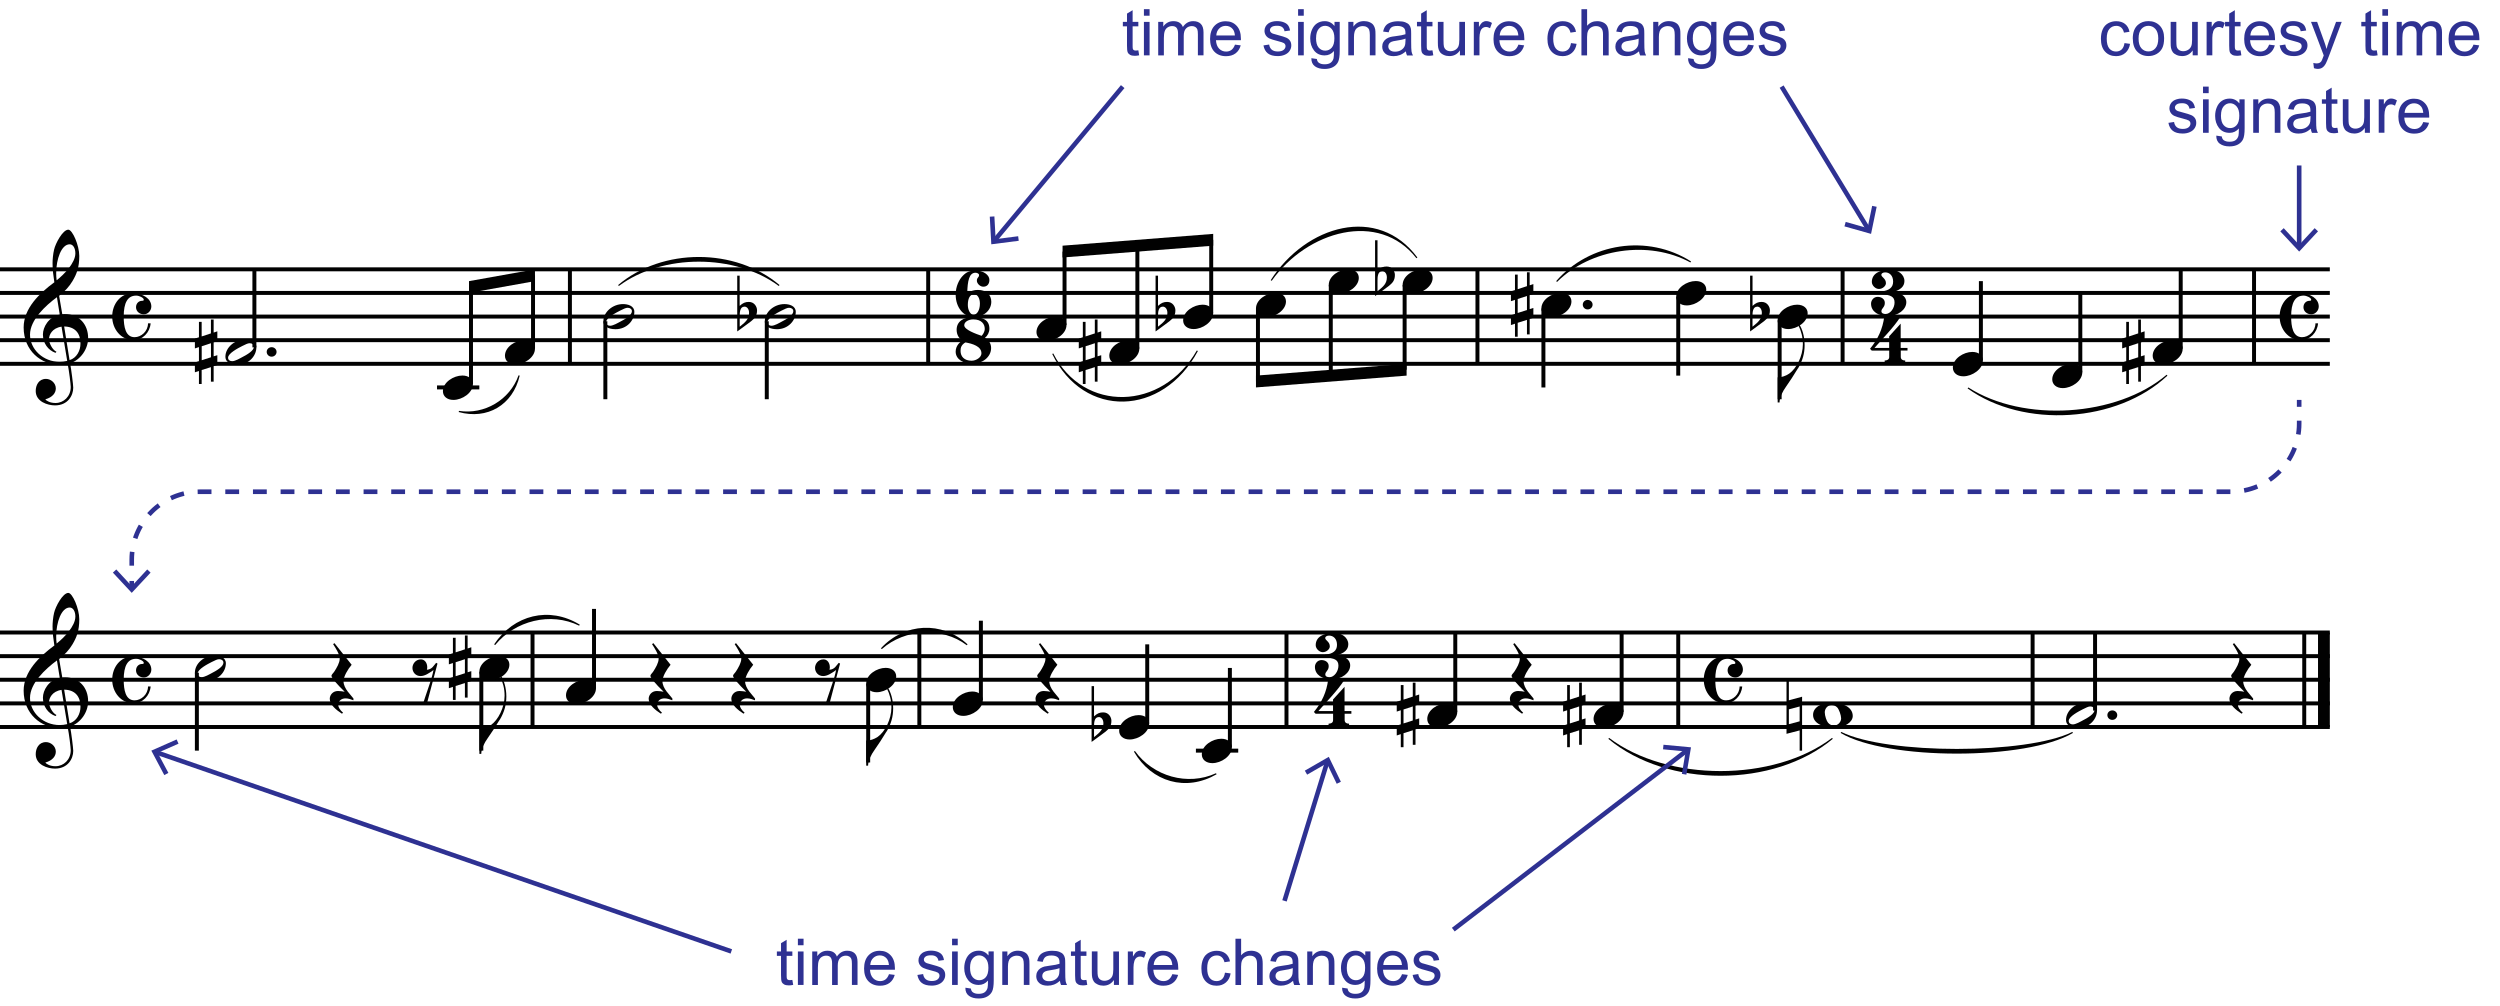<?xml version="1.0" encoding="utf-8" ?>
<!DOCTYPE svg PUBLIC "-//W3C//DTD SVG 1.1//EN" "http://www.w3.org/Graphics/SVG/1.1/DTD/svg11.dtd">
<svg xmlns="http://www.w3.org/2000/svg" id="Layer_1" data-name="Layer 1" viewBox="0 0 542.37 218.22"><defs><style>.cls-1 { fill: #010101; } .cls-2 { stroke-dasharray: 3 3; } .cls-2, .cls-3 { fill: none; stroke: #2e3192; stroke-miterlimit: 10; } .cls-4 { isolation: isolate; } .cls-5 { fill: #2e3192; }</style></defs><g id="Music"><g class="cls-4"><path class="cls-1" d="M13.06,79.15c-4.18,0-7.93-3.09-7.93-8.12,0-4.14,3.46-7.44,6.66-9.79-.21-1.37-.39-2.64-.39-4.12,0-.78.1-1.97.33-2.95.31-1.39,1.89-4.34,3.09-4.34.9,0,2.38,3.42,2.38,5.7,0,2.5-.57,3.93-1.46,5.43-.72,1.21-1.6,2.17-2.91,3.22l.68,3.98c.18-.02.37-.02.55-.02,3.18,0,5.06,2.32,5.06,5.18,0,2.42-1.62,4.73-3.91,5.51.25,1.25.68,4.67.68,5.27,0,1.74-1.19,3.85-3.96,3.85-1.58,0-4.18-.8-4.18-3.13,0-1.23.64-2.62,2.23-2.62,1.02,0,2.13.86,2.13,2.07,0,.96-.68,1.91-2.27,2.36.27.37,1.07.8,2.21.8,1.76,0,3.3-1.41,3.3-3.48,0-.53-.37-3.54-.66-4.96-.51.1-1.04.18-1.64.18ZM13.36,70.87c-2.07.29-2.73,1.82-2.73,2.68s.7,2.32,1.62,2.77l-.21.23c-1.62-.57-2.73-2.11-2.73-3.98,0-1.6,1.21-3.81,3.65-4.32l-.61-3.77c-2.5,1.84-5.84,4.94-5.84,8.12s2.85,5.9,6.43,5.9c.53,0,1.09-.06,1.64-.2l-1.23-7.42ZM12.19,59.25c0,.53.02,1.04.1,1.56,1.64-1.29,4.06-3.79,4.06-5.84,0-1.13-.49-1.97-1.23-1.97-1.8,0-2.93,3.22-2.93,6.25ZM15.08,78.13c1.54-.45,2.38-2.05,2.38-3.59,0-2.21-1.15-3.67-3.54-3.71l1.17,7.3Z"/></g><g class="cls-4"><path class="cls-1" d="M32.83,66.49c0,.9-.74,1.7-1.62,1.7s-1.7-.59-1.7-1.54c0-.8.57-1.39,1.29-1.39.35,0,.39-.1.39-.25,0-.41-.98-.88-1.64-.88-1.86,0-2.71,1.54-2.71,4.53,0,2.25.39,4.49,2.36,4.49,1.43,0,2.91-1.27,2.91-3.01h.57c-.16,2.01-1.76,3.65-3.71,3.65-2.73,0-4.63-2.42-4.63-5.12s1.78-5.04,4.43-5.04c2.27,0,4.06,1.17,4.06,2.87Z"/></g><rect class="cls-1" x="123.21" y="58.43" width=".86" height="20.5"/><rect class="cls-1" x="200.94" y="58.43" width=".86" height="20.5"/><g class="cls-4"><path class="cls-1" d="M210.9,78.93c-1.72,0-3.57-.9-3.57-2.64,0-1.29.96-2.17,1.52-2.4-.86-.47-1.31-1.31-1.31-2.36,0-1.76,1.46-2.75,3.59-2.75s3.52.66,3.52,2.54c0,.78-.41,1.54-.98,1.99.74.39,1.35,1.11,1.35,2.19,0,1.95-1.87,3.42-4.12,3.42ZM209.46,74.27c-.9.55-1.07,1.13-1.07,1.86,0,1.23.82,2.13,2.4,2.13.98,0,2.13-.72,2.13-1.6,0-1.56-1.95-2.07-3.46-2.4ZM211.14,69.29c-.94,0-1.95.49-1.95,1.27,0,1,2.6,1.89,3.77,2.3.27-.29.68-.86.68-1.52,0-.98-.64-2.05-2.5-2.05Z"/></g><g class="cls-4"><path class="cls-1" d="M211.22,68.78c-2.09,0-3.89-1.99-3.89-4.88,0-1.78.76-3.24,1.5-4.02.76-.82,1.52-1.19,2.83-1.19,1.68,0,2.99.96,2.99,2.03,0,.86-.45,1.48-1.33,1.48-.72,0-1.39-.72-1.39-1.29,0-.8.47-.62.47-1.25,0-.33-.49-.49-.76-.49-1.39,0-1.74,1.76-1.8,4.49.8-.57,1.5-.76,2.29-.76,1.8,0,2.93,1.03,2.93,2.56,0,1.78-1.54,3.32-3.83,3.32ZM211.2,68.29c.74,0,1.39-.98,1.39-2.42,0-1.11-.47-2.03-1.27-2.03-.94,0-1.35,1-1.35,2.32,0,1.17.59,2.13,1.23,2.13Z"/></g><rect class="cls-1" x="320.1" y="58.43" width=".86" height="20.5"/><rect class="cls-1" x="399.32" y="58.43" width=".86" height="20.5"/><g class="cls-4"><path class="cls-1" d="M412.37,76.06v1.35c0,.66.51.8.96.8v.53h-4.45v-.53c.39,0,.98-.12.98-.76v-1.39h-3.79l-.37-.39c1.74-2.13,2.75-4.34,3.09-6.99h3.54c-1.47,2.36-4.08,4.94-5.66,6.8h3.18v-2.52l2.5-2.75v5.27h1.48v.57h-1.48Z"/></g><g class="cls-4"><path class="cls-1" d="M409.57,68.59c-2.01,0-3.65-.96-3.65-2.71,0-.72.55-1.48,1.43-1.48.76,0,1.56.43,1.56,1.31,0,1-.74,1.15-.74,1.82,0,.41.43.59.9.59,1.04,0,1.95-1.27,1.95-2.5,0-1.33-.92-1.62-2.93-1.84l.02-.53c1.72-.21,2.6-.86,2.6-2.15s-.76-2.01-1.72-2.01c-.51,0-.84.25-.84.51,0,.55,1,.78,1,1.84,0,.59-.74,1.25-1.52,1.25s-1.54-.78-1.54-1.52c0-1.8,1.7-2.68,4.02-2.68,1.62,0,3.05,1.04,3.05,2.48,0,1.21-.9,1.93-2.46,2.4,1.48.12,2.87.78,2.87,2.19,0,1.6-1.8,3.01-4.02,3.01Z"/></g><rect class="cls-1" x="488.58" y="58.43" width=".86" height="20.5"/><g class="cls-4"><path class="cls-1" d="M503.05,66.49c0,.9-.74,1.7-1.62,1.7s-1.7-.59-1.7-1.54c0-.8.57-1.39,1.29-1.39.35,0,.39-.1.39-.25,0-.41-.98-.88-1.64-.88-1.86,0-2.71,1.54-2.71,4.53,0,2.25.39,4.49,2.36,4.49,1.43,0,2.91-1.27,2.91-3.01h.57c-.16,2.01-1.76,3.65-3.71,3.65-2.73,0-4.63-2.42-4.63-5.12s1.78-5.04,4.43-5.04c2.27,0,4.06,1.17,4.06,2.87Z"/></g><rect class="cls-1" y="58" width="505.45" height=".86"/><rect class="cls-1" y="63.12" width="505.45" height=".86"/><rect class="cls-1" y="68.25" width="505.45" height=".86"/><rect class="cls-1" y="73.37" width="505.45" height=".86"/><rect class="cls-1" y="78.5" width="505.45" height=".86"/><g class="cls-4"><path class="cls-1" d="M58.93,75.32c.59,0,1.07.45,1.07,1.02s-.47,1.04-1.07,1.04-1.07-.47-1.07-1.04.47-1.02,1.07-1.02Z"/></g><rect class="cls-1" x="54.76" y="58.43" width=".86" height="16.93"/><g class="cls-4"><path class="cls-1" d="M55.62,75.36c0,1.82-1.6,3.75-4.08,3.75-.47,0-2.64-.06-2.64-1.72,0-1.97,1.99-3.73,4.26-3.73,1.04,0,2.46.37,2.46,1.7ZM54.17,74.46c-.43,0-.92.27-1.64.62-.84.43-3.05,1.56-3.05,2.52,0,.53.43.76.9.76.64,0,1.84-.7,1.84-.7,1.58-.8,2.87-1.62,2.87-2.46,0-.43-.37-.74-.92-.74Z"/></g><g class="cls-4"><path class="cls-1" d="M45.76,79.65l-2.01.63v3.03h-.59v-2.83l-.88.29v-2.13l.88-.29v-3.05l-.88.29v-2.13l.88-.29v-3.34h.59v3.16l2.01-.66v-3.01h.59v2.83l.8-.27v2.13l-.8.27v3.03l.8-.25v2.13l-.8.25v3.36h-.59v-3.16ZM43.76,78.15l2.01-.64v-3.05l-2.01.66v3.03Z"/></g><rect class="cls-1" x="94.81" y="83.62" width="9.18" height=".86"/><g class="cls-4"><path class="cls-1" d="M100.31,81.47c1.41,0,2.29.78,2.29,1.87,0,1.86-2.29,3.42-4.24,3.42-1.39,0-2.27-.8-2.27-1.89,0-1.95,2.34-3.4,4.22-3.4Z"/></g><rect class="cls-1" x="101.75" y="62.27" width=".86" height="21.06"/><g class="cls-4"><path class="cls-1" d="M113.77,73.78c1.41,0,2.29.78,2.29,1.87,0,1.86-2.29,3.42-4.24,3.42-1.39,0-2.27-.8-2.27-1.89,0-1.95,2.34-3.4,4.22-3.4Z"/></g><rect class="cls-1" x="115.21" y="59.71" width=".86" height="15.94"/><path class="cls-1" d="M101.75,60.99l14.31-2.56v2.56l-14.31,2.56v-2.56Z"/><rect class="cls-1" x="130.9" y="69.7" width=".86" height="16.91"/><g class="cls-4"><path class="cls-1" d="M137.62,67.67c0,1.82-1.6,3.75-4.08,3.75-.47,0-2.64-.06-2.64-1.72,0-1.97,1.99-3.73,4.26-3.73,1.04,0,2.46.37,2.46,1.7ZM136.17,66.77c-.43,0-.92.27-1.64.62-.84.43-3.05,1.56-3.05,2.52,0,.53.43.76.9.76.64,0,1.84-.7,1.84-.7,1.58-.8,2.87-1.62,2.87-2.46,0-.43-.37-.74-.92-.74Z"/></g><rect class="cls-1" x="165.92" y="69.7" width=".86" height="16.91"/><g class="cls-4"><path class="cls-1" d="M172.64,67.67c0,1.82-1.6,3.75-4.08,3.75-.47,0-2.64-.06-2.64-1.72,0-1.97,1.99-3.73,4.26-3.73,1.04,0,2.46.37,2.46,1.7ZM171.19,66.77c-.43,0-.92.27-1.64.62-.84.43-3.05,1.56-3.05,2.52,0,.53.43.76.9.76.64,0,1.84-.7,1.84-.7,1.58-.8,2.87-1.62,2.87-2.46,0-.43-.37-.74-.92-.74Z"/></g><g class="cls-4"><path class="cls-1" d="M160.47,66.36c.7-.64,1.21-.86,1.99-.86,1.21,0,1.78,1.07,1.78,1.82,0,1.27-.59,1.78-1.27,2.36-.41.35-2.52,1.84-3.03,2.23v-12.11h.53v6.56ZM161.5,66.53c-.98,0-1.02,1.25-1.02,2.05v2.29l.29-.23c.92-.76,1.74-1.43,1.74-2.77,0-.82-.45-1.35-1-1.35Z"/></g><g class="cls-4"><path class="cls-1" d="M229.08,68.66c1.41,0,2.29.78,2.29,1.87,0,1.86-2.29,3.42-4.24,3.42-1.39,0-2.27-.8-2.27-1.89,0-1.95,2.34-3.4,4.22-3.4Z"/></g><rect class="cls-1" x="230.52" y="54.58" width=".86" height="15.94"/><g class="cls-4"><path class="cls-1" d="M244.88,73.78c1.41,0,2.29.78,2.29,1.87,0,1.86-2.29,3.42-4.24,3.42-1.39,0-2.27-.8-2.27-1.89,0-1.95,2.34-3.4,4.22-3.4Z"/></g><g class="cls-4"><path class="cls-1" d="M237.52,79.65l-2.01.63v3.03h-.59v-2.83l-.88.29v-2.13l.88-.29v-3.05l-.88.29v-2.13l.88-.29v-3.34h.59v3.16l2.01-.66v-3.01h.59v2.83l.8-.27v2.13l-.8.27v3.03l.8-.25v2.13l-.8.25v3.36h-.59v-3.16ZM235.52,78.15l2.01-.64v-3.05l-2.01.66v3.03Z"/></g><rect class="cls-1" x="246.32" y="53.31" width=".86" height="22.34"/><g class="cls-4"><path class="cls-1" d="M260.9,66.1c1.41,0,2.29.78,2.29,1.87,0,1.86-2.29,3.42-4.24,3.42-1.39,0-2.27-.8-2.27-1.89,0-1.95,2.34-3.4,4.22-3.4Z"/></g><g class="cls-4"><path class="cls-1" d="M251.23,66.36c.7-.64,1.21-.86,1.99-.86,1.21,0,1.78,1.07,1.78,1.82,0,1.27-.59,1.78-1.27,2.36-.41.35-2.52,1.84-3.03,2.23v-12.11h.53v6.56ZM252.25,66.53c-.98,0-1.02,1.25-1.02,2.05v2.29l.29-.23c.92-.76,1.74-1.43,1.74-2.77,0-.82-.45-1.35-1-1.35Z"/></g><rect class="cls-1" x="262.34" y="52.02" width=".86" height="15.94"/><path class="cls-1" d="M230.52,53.3l32.68-2.56v2.56l-32.68,2.56v-2.56Z"/><g class="cls-4"><path class="cls-1" d="M276.7,63.53c1.41,0,2.29.78,2.29,1.87,0,1.86-2.29,3.42-4.24,3.42-1.39,0-2.27-.8-2.27-1.89,0-1.95,2.34-3.4,4.22-3.4Z"/></g><rect class="cls-1" x="272.48" y="66.94" width=".86" height="15.83"/><g class="cls-4"><path class="cls-1" d="M292.5,58.41c1.41,0,2.29.78,2.29,1.87,0,1.86-2.29,3.42-4.24,3.42-1.39,0-2.28-.8-2.28-1.89,0-1.95,2.34-3.4,4.22-3.4Z"/></g><rect class="cls-1" x="288.28" y="61.81" width=".86" height="19.69"/><g class="cls-4"><path class="cls-1" d="M308.52,58.41c1.41,0,2.29.78,2.29,1.87,0,1.86-2.29,3.42-4.24,3.42-1.39,0-2.27-.8-2.27-1.89,0-1.95,2.34-3.4,4.22-3.4Z"/></g><g class="cls-4"><path class="cls-1" d="M298.85,58.68c.7-.64,1.21-.86,1.99-.86,1.21,0,1.78,1.07,1.78,1.82,0,1.27-.59,1.78-1.27,2.36-.41.35-2.52,1.84-3.03,2.23v-12.11h.53v6.56ZM299.87,58.84c-.98,0-1.02,1.25-1.02,2.05v2.29l.29-.23c.92-.76,1.74-1.43,1.74-2.77,0-.82-.45-1.35-1-1.35Z"/></g><rect class="cls-1" x="304.3" y="61.81" width=".86" height="18.4"/><path class="cls-1" d="M272.48,81.49l32.68-2.56v2.56l-32.68,2.56v-2.56Z"/><g class="cls-4"><path class="cls-1" d="M344.44,65.07c.59,0,1.07.45,1.07,1.02s-.47,1.04-1.07,1.04-1.06-.47-1.06-1.04.47-1.02,1.06-1.02Z"/></g><rect class="cls-1" x="334.41" y="66.94" width=".86" height="17.12"/><g class="cls-4"><path class="cls-1" d="M338.63,63.53c1.41,0,2.29.78,2.29,1.87,0,1.86-2.29,3.42-4.24,3.42-1.39,0-2.28-.8-2.28-1.89,0-1.95,2.34-3.4,4.22-3.4Z"/></g><g class="cls-4"><path class="cls-1" d="M331.27,69.4l-2.01.63v3.03h-.59v-2.83l-.88.29v-2.13l.88-.29v-3.05l-.88.29v-2.13l.88-.29v-3.34h.59v3.16l2.01-.66v-3.01h.59v2.83l.8-.27v2.13l-.8.27v3.03l.8-.25v2.13l-.8.25v3.36h-.59v-3.16ZM329.26,67.9l2.01-.64v-3.05l-2.01.66v3.03Z"/></g><rect class="cls-1" x="363.66" y="64.37" width=".86" height="17.12"/><g class="cls-4"><path class="cls-1" d="M367.88,60.97c1.41,0,2.29.78,2.29,1.87,0,1.86-2.29,3.42-4.24,3.42-1.39,0-2.28-.8-2.28-1.89,0-1.95,2.34-3.4,4.22-3.4Z"/></g><g class="cls-4"><path class="cls-1" d="M390.06,79.91c-.88,1.48-1.8,2.85-2.6,4-.68.96-1.39,2.25-1.39,3.4h-.41v-5.45h.41c.47-.08,1.25-.23,2.09-.8,1.58-1.11,2.97-3.81,2.97-6.37,0-1.52-.35-2.87-.98-4.12l.23-.14c.59.9,1.13,2.52,1.13,4.43,0,1.8-.43,3.38-1.43,5.06Z"/></g><rect class="cls-1" x="385.66" y="69.5" width=".86" height="17.12"/><g class="cls-4"><path class="cls-1" d="M389.88,66.1c1.41,0,2.29.78,2.29,1.87,0,1.86-2.29,3.42-4.24,3.42-1.39,0-2.28-.8-2.28-1.89,0-1.95,2.34-3.4,4.22-3.4Z"/></g><g class="cls-4"><path class="cls-1" d="M380.21,66.36c.7-.64,1.21-.86,1.99-.86,1.21,0,1.78,1.07,1.78,1.82,0,1.27-.59,1.78-1.27,2.36-.41.35-2.52,1.84-3.03,2.23v-12.11h.53v6.56ZM381.23,66.53c-.98,0-1.03,1.25-1.03,2.05v2.29l.29-.23c.92-.76,1.74-1.43,1.74-2.77,0-.82-.45-1.35-1-1.35Z"/></g><rect class="cls-1" x="429.32" y="60.99" width=".86" height="17.22"/><g class="cls-4"><path class="cls-1" d="M427.89,76.35c1.41,0,2.29.78,2.29,1.87,0,1.86-2.29,3.42-4.24,3.42-1.39,0-2.27-.8-2.27-1.89,0-1.95,2.34-3.4,4.22-3.4Z"/></g><rect class="cls-1" x="450.89" y="63.55" width=".86" height="17.22"/><g class="cls-4"><path class="cls-1" d="M449.46,78.91c1.41,0,2.29.78,2.29,1.87,0,1.86-2.29,3.42-4.24,3.42-1.39,0-2.28-.8-2.28-1.89,0-1.95,2.34-3.4,4.22-3.4Z"/></g><rect class="cls-1" x="472.67" y="58.43" width=".86" height="17.22"/><g class="cls-4"><path class="cls-1" d="M471.24,73.78c1.41,0,2.29.78,2.29,1.87,0,1.86-2.29,3.42-4.24,3.42-1.39,0-2.27-.8-2.27-1.89,0-1.95,2.34-3.4,4.22-3.4Z"/></g><g class="cls-4"><path class="cls-1" d="M463.88,79.65l-2.01.63v3.03h-.59v-2.83l-.88.29v-2.13l.88-.29v-3.05l-.88.29v-2.13l.88-.29v-3.34h.59v3.16l2.01-.66v-3.01h.59v2.83l.8-.27v2.13l-.8.27v3.03l.8-.25v2.13l-.8.25v3.36h-.59v-3.16ZM461.87,78.15l2.01-.64v-3.05l-2.01.66v3.03Z"/></g><path class="cls-1" d="M99.51,89.39c6.19,1.71,11.74-1.49,13.24-7.9l-.25-.06c-1.9,5.36-7.45,8.57-12.92,7.71"/><path class="cls-1" d="M134.1,61.84c9.61-8.12,25.41-8.12,35.02,0l-.17.2c-9.44-7.03-25.25-7.03-34.69,0"/><path class="cls-1" d="M228.28,76.79c6.83,14.09,23.92,13.67,31.6-.64l-.23-.12c-7.49,13.15-24.57,13.57-31.15.65"/><path class="cls-1" d="M275.68,60.78c7.69-11.96,23.28-16.44,31.82-4.91l-.21.15c-8.14-10.42-23.73-5.93-31.4,4.9"/><path class="cls-1" d="M337.61,60.99c7.26-8.33,19.86-10.25,29.26-4.27l-.14.22c-9.07-4.93-21.67-3.01-28.93,4.22"/><path class="cls-1" d="M426.87,84.27c12.17,8.76,32.46,7.47,43.35-2.78l-.17-.19c-10.8,9.16-31.08,10.44-43.02,2.76"/><g class="cls-4"><path class="cls-1" d="M13.06,157.95c-4.18,0-7.93-3.09-7.93-8.12,0-4.14,3.46-7.44,6.66-9.79-.21-1.37-.39-2.64-.39-4.12,0-.78.1-1.97.33-2.95.31-1.39,1.89-4.34,3.09-4.34.9,0,2.38,3.42,2.38,5.7,0,2.5-.57,3.93-1.46,5.43-.72,1.21-1.6,2.17-2.91,3.22l.68,3.98c.18-.02.37-.02.55-.02,3.18,0,5.06,2.32,5.06,5.18,0,2.42-1.62,4.73-3.91,5.51.25,1.25.68,4.67.68,5.27,0,1.74-1.19,3.85-3.96,3.85-1.58,0-4.18-.8-4.18-3.13,0-1.23.64-2.62,2.23-2.62,1.02,0,2.13.86,2.13,2.07,0,.96-.68,1.91-2.27,2.36.27.37,1.07.8,2.21.8,1.76,0,3.3-1.41,3.3-3.48,0-.53-.37-3.54-.66-4.96-.51.1-1.04.18-1.64.18ZM13.36,149.67c-2.07.29-2.73,1.82-2.73,2.68s.7,2.32,1.62,2.77l-.21.23c-1.62-.57-2.73-2.11-2.73-3.98,0-1.6,1.21-3.81,3.65-4.32l-.61-3.77c-2.5,1.84-5.84,4.94-5.84,8.12s2.85,5.9,6.43,5.9c.53,0,1.09-.06,1.64-.2l-1.23-7.42ZM12.19,138.05c0,.53.02,1.04.1,1.56,1.64-1.29,4.06-3.79,4.06-5.84,0-1.13-.49-1.97-1.23-1.97-1.8,0-2.93,3.22-2.93,6.25ZM15.08,156.92c1.54-.45,2.38-2.05,2.38-3.59,0-2.21-1.15-3.67-3.54-3.71l1.17,7.3Z"/></g><g class="cls-4"><path class="cls-1" d="M32.83,145.28c0,.9-.74,1.7-1.62,1.7s-1.7-.59-1.7-1.54c0-.8.57-1.39,1.29-1.39.35,0,.39-.1.39-.25,0-.41-.98-.88-1.64-.88-1.86,0-2.71,1.54-2.71,4.53,0,2.25.39,4.49,2.36,4.49,1.43,0,2.91-1.27,2.91-3.01h.57c-.16,2.01-1.76,3.65-3.71,3.65-2.73,0-4.63-2.42-4.63-5.12s1.78-5.04,4.43-5.04c2.27,0,4.06,1.17,4.06,2.87Z"/></g><rect class="cls-1" x="115.1" y="137.23" width=".86" height="20.5"/><rect class="cls-1" x="199.02" y="137.23" width=".86" height="20.5"/><rect class="cls-1" x="278.67" y="137.23" width=".86" height="20.5"/><g class="cls-4"><path class="cls-1" d="M291.72,154.85v1.35c0,.66.51.8.96.8v.53h-4.45v-.53c.39,0,.98-.12.98-.76v-1.39h-3.79l-.37-.39c1.74-2.13,2.75-4.34,3.09-6.99h3.54c-1.48,2.36-4.08,4.94-5.66,6.8h3.18v-2.52l2.5-2.75v5.27h1.48v.57h-1.48Z"/></g><g class="cls-4"><path class="cls-1" d="M288.92,147.39c-2.01,0-3.65-.96-3.65-2.71,0-.72.55-1.48,1.43-1.48.76,0,1.56.43,1.56,1.31,0,1-.74,1.15-.74,1.82,0,.41.43.59.9.59,1.04,0,1.95-1.27,1.95-2.5,0-1.33-.92-1.62-2.93-1.84l.02-.53c1.72-.21,2.6-.86,2.6-2.15s-.76-2.01-1.72-2.01c-.51,0-.84.25-.84.51,0,.55,1,.78,1,1.84,0,.59-.74,1.25-1.52,1.25s-1.54-.78-1.54-1.52c0-1.8,1.7-2.68,4.02-2.68,1.62,0,3.05,1.04,3.05,2.48,0,1.21-.9,1.93-2.46,2.4,1.48.12,2.87.78,2.87,2.19,0,1.6-1.8,3.01-4.02,3.01Z"/></g><rect class="cls-1" x="363.66" y="137.23" width=".86" height="20.5"/><g class="cls-4"><path class="cls-1" d="M378.12,145.28c0,.9-.74,1.7-1.62,1.7s-1.7-.59-1.7-1.54c0-.8.57-1.39,1.29-1.39.35,0,.39-.1.39-.25,0-.41-.98-.88-1.64-.88-1.87,0-2.71,1.54-2.71,4.53,0,2.25.39,4.49,2.36,4.49,1.43,0,2.91-1.27,2.91-3.01h.57c-.16,2.01-1.76,3.65-3.71,3.65-2.73,0-4.63-2.42-4.63-5.12s1.78-5.04,4.43-5.04c2.28,0,4.06,1.17,4.06,2.87Z"/></g><rect class="cls-1" x="440.54" y="137.23" width=".86" height="20.5"/><rect class="cls-1" x="502.89" y="137.23" width="2.56" height="20.5"/><rect class="cls-1" x="499.47" y="137.23" width=".86" height="20.5"/><rect class="cls-1" y="136.79" width="505.45" height=".86"/><rect class="cls-1" y="141.92" width="505.45" height=".86"/><rect class="cls-1" y="147.04" width="505.45" height=".86"/><rect class="cls-1" y="152.17" width="505.45" height=".86"/><rect class="cls-1" y="157.29" width="505.45" height=".86"/><rect class="cls-1" x="42.28" y="145.94" width=".86" height="16.91"/><g class="cls-4"><path class="cls-1" d="M49,143.91c0,1.82-1.6,3.75-4.08,3.75-.47,0-2.64-.06-2.64-1.72,0-1.97,1.99-3.73,4.26-3.73,1.04,0,2.46.37,2.46,1.7ZM47.55,143.01c-.43,0-.92.27-1.64.62-.84.43-3.05,1.56-3.05,2.52,0,.53.43.76.9.76.64,0,1.84-.7,1.84-.7,1.58-.8,2.87-1.62,2.87-2.46,0-.43-.37-.74-.92-.74Z"/></g><g class="cls-4"><path class="cls-1" d="M76.64,151.92c-.43-.18-1.07-.41-1.66-.41-.9,0-1.6.53-1.6,1.46,0,.45.39,1.09,1.05,1.66l-.25.2c-1.21-.78-2.64-1.93-2.64-3.22,0-.8.64-1.7,1.78-1.7.47,0,1.13.1,1.46.16-1.84-1.78-2.87-3.05-2.87-3.46,0-.27.41-.57.66-.98.47-.74,1.13-1.82,1.13-2.73,0-.96-.9-2.34-1.43-3.16l.29-.21,3.73,4.69c-.84,1-1.76,2.52-1.76,3.59,0,1.6,1.66,2.99,2.17,3.77l-.04.33Z"/></g><g class="cls-4"><path class="cls-1" d="M91.32,143.05c.82,0,1.37.76,1.37,1.72,0,.18-.04.39-.08.53,1.17-.08,1.48-.94,2.01-1.5l.29.16-2.27,8.59h-.82l.43-1.33c.51-1.62,1.46-4,1.8-5.86-.92.66-1.86,1.31-2.81,1.31-1.11,0-1.76-.88-1.76-1.78,0-.82.66-1.84,1.84-1.84Z"/></g><g class="cls-4"><path class="cls-1" d="M108.4,156.15c-.88,1.48-1.8,2.85-2.6,4-.68.96-1.39,2.25-1.39,3.4h-.41v-5.45h.41c.47-.08,1.25-.23,2.09-.8,1.58-1.11,2.97-3.81,2.97-6.37,0-1.52-.35-2.87-.98-4.12l.23-.14c.59.9,1.13,2.52,1.13,4.43,0,1.8-.43,3.38-1.43,5.06Z"/></g><rect class="cls-1" x="103.99" y="145.73" width=".86" height="17.12"/><g class="cls-4"><path class="cls-1" d="M108.22,142.33c1.41,0,2.29.78,2.29,1.87,0,1.86-2.29,3.42-4.24,3.42-1.39,0-2.27-.8-2.27-1.89,0-1.95,2.34-3.4,4.22-3.4Z"/></g><g class="cls-4"><path class="cls-1" d="M100.86,148.19l-2.01.63v3.03h-.59v-2.83l-.88.29v-2.13l.88-.29v-3.05l-.88.29v-2.13l.88-.29v-3.34h.59v3.16l2.01-.66v-3.01h.59v2.83l.8-.27v2.13l-.8.27v3.03l.8-.25v2.13l-.8.25v3.36h-.59v-3.16ZM98.85,146.7l2.01-.64v-3.05l-2.01.66v3.03Z"/></g><rect class="cls-1" x="128.44" y="132.1" width=".86" height="17.22"/><g class="cls-4"><path class="cls-1" d="M127.01,147.46c1.41,0,2.29.78,2.29,1.87,0,1.86-2.29,3.42-4.24,3.42-1.39,0-2.27-.8-2.27-1.89,0-1.95,2.34-3.4,4.22-3.4Z"/></g><g class="cls-4"><path class="cls-1" d="M145.83,151.92c-.43-.18-1.07-.41-1.66-.41-.9,0-1.6.53-1.6,1.46,0,.45.39,1.09,1.05,1.66l-.25.2c-1.21-.78-2.64-1.93-2.64-3.22,0-.8.64-1.7,1.78-1.7.47,0,1.13.1,1.46.16-1.84-1.78-2.87-3.05-2.87-3.46,0-.27.41-.57.66-.98.47-.74,1.13-1.82,1.13-2.73,0-.96-.9-2.34-1.43-3.16l.29-.21,3.73,4.69c-.84,1-1.76,2.52-1.76,3.59,0,1.6,1.66,2.99,2.17,3.77l-.04.33Z"/></g><g class="cls-4"><path class="cls-1" d="M163.76,151.92c-.43-.18-1.07-.41-1.66-.41-.9,0-1.6.53-1.6,1.46,0,.45.39,1.09,1.05,1.66l-.25.2c-1.21-.78-2.64-1.93-2.64-3.22,0-.8.64-1.7,1.78-1.7.47,0,1.13.1,1.46.16-1.84-1.78-2.87-3.05-2.87-3.46,0-.27.41-.57.66-.98.47-.74,1.13-1.82,1.13-2.73,0-.96-.9-2.34-1.43-3.16l.29-.21,3.73,4.69c-.84,1-1.76,2.52-1.76,3.59,0,1.6,1.66,2.99,2.17,3.77l-.04.33Z"/></g><g class="cls-4"><path class="cls-1" d="M178.66,143.05c.82,0,1.37.76,1.37,1.72,0,.18-.04.39-.08.53,1.17-.08,1.48-.94,2.01-1.5l.29.16-2.27,8.59h-.82l.43-1.33c.51-1.62,1.46-4,1.8-5.86-.92.66-1.86,1.31-2.81,1.31-1.11,0-1.76-.88-1.76-1.78,0-.82.66-1.84,1.84-1.84Z"/></g><g class="cls-4"><path class="cls-1" d="M192.32,158.71c-.88,1.48-1.8,2.85-2.6,4-.68.96-1.39,2.25-1.39,3.4h-.41v-5.45h.41c.47-.08,1.25-.23,2.09-.8,1.58-1.11,2.97-3.81,2.97-6.37,0-1.52-.35-2.87-.98-4.12l.23-.14c.59.9,1.13,2.52,1.13,4.43,0,1.8-.43,3.38-1.43,5.06Z"/></g><rect class="cls-1" x="187.92" y="148.3" width=".86" height="17.12"/><g class="cls-4"><path class="cls-1" d="M192.14,144.89c1.41,0,2.29.78,2.29,1.87,0,1.86-2.29,3.42-4.24,3.42-1.39,0-2.27-.8-2.27-1.89,0-1.95,2.34-3.4,4.22-3.4Z"/></g><rect class="cls-1" x="212.37" y="134.66" width=".86" height="17.22"/><g class="cls-4"><path class="cls-1" d="M210.93,150.02c1.41,0,2.29.78,2.29,1.87,0,1.86-2.29,3.42-4.24,3.42-1.39,0-2.27-.8-2.27-1.89,0-1.95,2.34-3.4,4.22-3.4Z"/></g><g class="cls-4"><path class="cls-1" d="M229.75,151.92c-.43-.18-1.07-.41-1.66-.41-.9,0-1.6.53-1.6,1.46,0,.45.39,1.09,1.05,1.66l-.25.2c-1.21-.78-2.64-1.93-2.64-3.22,0-.8.64-1.7,1.78-1.7.47,0,1.13.1,1.46.16-1.84-1.78-2.87-3.05-2.87-3.46,0-.27.41-.57.66-.98.47-.74,1.13-1.82,1.13-2.73,0-.96-.9-2.34-1.43-3.16l.29-.21,3.73,4.69c-.84,1-1.76,2.52-1.76,3.59,0,1.6,1.66,2.99,2.17,3.77l-.04.33Z"/></g><rect class="cls-1" x="248.46" y="139.79" width=".86" height="17.22"/><g class="cls-4"><path class="cls-1" d="M247.02,155.14c1.41,0,2.29.78,2.29,1.87,0,1.86-2.29,3.42-4.24,3.42-1.39,0-2.27-.8-2.27-1.89,0-1.95,2.34-3.4,4.22-3.4Z"/></g><g class="cls-4"><path class="cls-1" d="M237.35,155.41c.7-.64,1.21-.86,1.99-.86,1.21,0,1.78,1.07,1.78,1.82,0,1.27-.59,1.78-1.27,2.36-.41.35-2.52,1.84-3.03,2.23v-12.11h.53v6.56ZM238.37,155.57c-.98,0-1.02,1.25-1.02,2.05v2.29l.29-.23c.92-.76,1.74-1.43,1.74-2.77,0-.82-.45-1.35-1-1.35Z"/></g><rect class="cls-1" x="266.39" y="144.91" width=".86" height="17.22"/><rect class="cls-1" x="259.45" y="162.42" width="9.18" height=".86"/><g class="cls-4"><path class="cls-1" d="M264.96,160.27c1.41,0,2.29.78,2.29,1.87,0,1.86-2.29,3.42-4.24,3.42-1.39,0-2.28-.8-2.28-1.89,0-1.95,2.34-3.4,4.22-3.4Z"/></g><rect class="cls-1" x="315.29" y="137.23" width=".86" height="17.22"/><g class="cls-4"><path class="cls-1" d="M313.86,152.58c1.41,0,2.29.78,2.29,1.87,0,1.86-2.29,3.42-4.24,3.42-1.39,0-2.27-.8-2.27-1.89,0-1.95,2.34-3.4,4.22-3.4Z"/></g><g class="cls-4"><path class="cls-1" d="M306.5,158.44l-2.01.63v3.03h-.59v-2.83l-.88.29v-2.13l.88-.29v-3.05l-.88.29v-2.13l.88-.29v-3.34h.59v3.16l2.01-.66v-3.01h.59v2.83l.8-.27v2.13l-.8.27v3.03l.8-.25v2.13l-.8.25v3.36h-.59v-3.16ZM304.49,156.95l2.01-.64v-3.05l-2.01.66v3.03Z"/></g><g class="cls-4"><path class="cls-1" d="M332.67,151.92c-.43-.18-1.07-.41-1.66-.41-.9,0-1.6.53-1.6,1.46,0,.45.39,1.09,1.04,1.66l-.25.2c-1.21-.78-2.64-1.93-2.64-3.22,0-.8.64-1.7,1.78-1.7.47,0,1.13.1,1.46.16-1.84-1.78-2.87-3.05-2.87-3.46,0-.27.41-.57.66-.98.47-.74,1.13-1.82,1.13-2.73,0-.96-.9-2.34-1.43-3.16l.29-.21,3.73,4.69c-.84,1-1.76,2.52-1.76,3.59,0,1.6,1.66,2.99,2.17,3.77l-.04.33Z"/></g><rect class="cls-1" x="351.38" y="137.23" width=".86" height="17.22"/><g class="cls-4"><path class="cls-1" d="M349.94,152.58c1.41,0,2.29.78,2.29,1.87,0,1.86-2.29,3.42-4.24,3.42-1.39,0-2.27-.8-2.27-1.89,0-1.95,2.34-3.4,4.22-3.4Z"/></g><g class="cls-4"><path class="cls-1" d="M342.59,158.44l-2.01.63v3.03h-.59v-2.83l-.88.29v-2.13l.88-.29v-3.05l-.88.29v-2.13l.88-.29v-3.34h.59v3.16l2.01-.66v-3.01h.59v2.83l.8-.27v2.13l-.8.27v3.03l.8-.25v2.13l-.8.25v3.36h-.59v-3.16ZM340.58,156.95l2.01-.64v-3.05l-2.01.66v3.03Z"/></g><g class="cls-4"><path class="cls-1" d="M397.36,152.42c2.25,0,4.59.92,4.59,2.91,0,1.35-1.76,2.54-4,2.54s-4.61-.86-4.61-2.77,2.32-2.68,4.02-2.68ZM396.6,156.8c.39.43.76.59,1.31.59.9,0,1.52-.82,1.52-1.54,0-.66-.45-1.97-.86-2.38-.35-.35-.74-.49-1.23-.49-.9,0-1.46.82-1.46,1.54,0,.78.41,1.95.72,2.28Z"/></g><g class="cls-4"><path class="cls-1" d="M390.96,151.15v11.7h-.53v-4.39l-2.85.74v-11.84h.51v4.57l2.87-.78ZM388.09,153.89v3.22l2.34-.62v-3.22l-2.34.62Z"/></g><g class="cls-4"><path class="cls-1" d="M458.26,154.12c.59,0,1.07.45,1.07,1.02s-.47,1.04-1.07,1.04-1.07-.47-1.07-1.04.47-1.02,1.07-1.02Z"/></g><rect class="cls-1" x="454.09" y="137.23" width=".86" height="16.93"/><g class="cls-4"><path class="cls-1" d="M454.94,154.16c0,1.82-1.6,3.75-4.08,3.75-.47,0-2.64-.06-2.64-1.72,0-1.97,1.99-3.73,4.26-3.73,1.04,0,2.46.37,2.46,1.7ZM453.49,153.26c-.43,0-.92.27-1.64.62-.84.43-3.05,1.56-3.05,2.52,0,.53.43.76.9.76.63,0,1.84-.7,1.84-.7,1.58-.8,2.87-1.62,2.87-2.46,0-.43-.37-.74-.92-.74Z"/></g><g class="cls-4"><path class="cls-1" d="M488.77,151.92c-.43-.18-1.07-.41-1.66-.41-.9,0-1.6.53-1.6,1.46,0,.45.39,1.09,1.05,1.66l-.25.2c-1.21-.78-2.64-1.93-2.64-3.22,0-.8.63-1.7,1.78-1.7.47,0,1.13.1,1.46.16-1.84-1.78-2.87-3.05-2.87-3.46,0-.27.41-.57.66-.98.47-.74,1.13-1.82,1.13-2.73,0-.96-.9-2.34-1.43-3.16l.29-.21,3.73,4.69c-.84,1-1.76,2.52-1.76,3.59,0,1.6,1.66,2.99,2.17,3.77l-.04.33Z"/></g><path class="cls-1" d="M399.32,159.01c10.04,5.98,40.36,5.98,50.4,0l-.13-.22c-9.9,4.92-40.23,4.92-50.13,0l-.13.22Z"/><path class="cls-1" d="M107.2,139.79c4.27-6.41,11.96-8.33,18.58-4.27l-.13.22c-6.2-3.03-13.89-1.1-18.23,4.2"/><path class="cls-1" d="M191.12,140.64c5.12-5.55,13.24-5.98,18.79-.85l-.17.19c-5.32-4.03-13.43-3.61-18.43.84"/><path class="cls-1" d="M246,163.06c3.84,6.62,11.32,8.76,17.94,4.91l-.13-.22c-6.15,2.83-13.63.69-17.59-4.82"/><path class="cls-1" d="M348.93,160.29c12.81,10.68,35.88,10.68,48.69,0l-.16-.2c-12.65,9.59-35.71,9.59-48.36,0"/></g><g><path class="cls-5" d="M246.96,10.91l.18,1.09c-.35.07-.66.11-.93.11-.45,0-.79-.07-1.04-.21s-.42-.33-.52-.56c-.1-.23-.15-.71-.15-1.45v-4.18h-.9v-.96h.9v-1.8l1.22-.74v2.54h1.24v.96h-1.24v4.25c0,.35.02.58.06.68s.11.18.21.24.24.09.42.09c.14,0,.32-.02.54-.05Z"/><path class="cls-5" d="M248.17,3.41v-1.42h1.23v1.42h-1.23ZM248.17,12.01v-7.26h1.23v7.26h-1.23Z"/><path class="cls-5" d="M251.27,12.01v-7.26h1.1v1.02c.23-.36.53-.64.91-.86.38-.22.81-.32,1.29-.32.54,0,.98.11,1.32.33s.59.54.73.94c.57-.85,1.32-1.27,2.24-1.27.72,0,1.27.2,1.66.6.39.4.58,1.01.58,1.84v4.98h-1.22v-4.57c0-.49-.04-.85-.12-1.06s-.22-.39-.43-.52c-.21-.13-.46-.2-.74-.2-.51,0-.94.17-1.27.51-.34.34-.51.88-.51,1.63v4.22h-1.23v-4.72c0-.55-.1-.96-.3-1.23-.2-.27-.53-.41-.98-.41-.35,0-.67.09-.96.27s-.51.45-.64.8c-.13.35-.2.86-.2,1.52v3.77h-1.23Z"/><path class="cls-5" d="M267.9,9.68l1.27.16c-.2.74-.57,1.32-1.11,1.73s-1.24.62-2.08.62c-1.06,0-1.9-.33-2.53-.98-.62-.65-.93-1.57-.93-2.75s.31-2.17.94-2.84,1.44-1.01,2.45-1.01,1.76.33,2.38.99.92,1.59.92,2.79c0,.07,0,.18,0,.33h-5.41c.05.8.27,1.41.68,1.83s.91.64,1.52.64c.45,0,.84-.12,1.16-.36s.57-.62.76-1.13ZM263.86,7.69h4.05c-.05-.61-.21-1.07-.46-1.37-.39-.47-.9-.71-1.52-.71-.57,0-1.04.19-1.42.57-.39.38-.6.88-.64,1.52Z"/><path class="cls-5" d="M274.12,9.85l1.22-.19c.07.49.26.86.57,1.12.31.26.75.39,1.31.39s.98-.12,1.26-.35.41-.5.41-.81c0-.28-.12-.5-.36-.66-.17-.11-.59-.25-1.26-.42-.9-.23-1.53-.42-1.88-.59-.35-.17-.61-.4-.79-.69-.18-.29-.27-.62-.27-.97,0-.32.07-.62.22-.9.15-.28.35-.5.61-.69.19-.14.45-.26.78-.36.33-.1.68-.15,1.06-.15.57,0,1.07.08,1.5.25.43.16.75.39.95.67s.35.66.42,1.12l-1.2.16c-.05-.37-.21-.67-.48-.88-.26-.21-.63-.31-1.11-.31-.57,0-.97.09-1.21.28s-.36.41-.36.66c0,.16.05.3.15.43.1.13.26.24.47.33.12.05.49.15,1.09.31.87.23,1.48.42,1.82.57.34.15.61.36.81.65s.29.63.29,1.05-.12.8-.36,1.16c-.24.36-.58.64-1.04.84s-.96.3-1.53.3c-.94,0-1.66-.2-2.16-.59-.49-.39-.81-.97-.95-1.74Z"/><path class="cls-5" d="M281.62,3.41v-1.42h1.23v1.42h-1.23ZM281.62,12.01v-7.26h1.23v7.26h-1.23Z"/><path class="cls-5" d="M284.49,12.62l1.2.18c.05.37.19.64.42.81.31.23.72.34,1.25.34.57,0,1.01-.11,1.32-.34s.52-.55.63-.96c.06-.25.09-.78.09-1.58-.54.63-1.21.95-2.01.95-1,0-1.77-.36-2.32-1.08s-.82-1.58-.82-2.59c0-.69.12-1.33.38-1.92s.61-1.04,1.09-1.36c.48-.32,1.04-.48,1.68-.48.86,0,1.56.35,2.12,1.04v-.88h1.13v6.28c0,1.13-.12,1.93-.35,2.4-.23.47-.59.84-1.09,1.12-.5.27-1.11.41-1.84.41-.87,0-1.57-.19-2.1-.58s-.79-.98-.77-1.76ZM285.51,8.25c0,.95.19,1.65.57,2.08s.85.66,1.42.66,1.04-.22,1.42-.65.57-1.12.57-2.05-.2-1.56-.59-2.01c-.39-.45-.87-.68-1.42-.68s-1.01.22-1.39.67-.57,1.1-.57,1.98Z"/><path class="cls-5" d="M292.51,12.01v-7.26h1.11v1.03c.53-.8,1.3-1.2,2.31-1.2.44,0,.84.08,1.21.24.37.16.64.36.82.62s.31.56.38.91c.05.23.07.63.07,1.2v4.46h-1.23v-4.42c0-.5-.05-.88-.14-1.12s-.27-.45-.51-.59c-.24-.15-.53-.22-.86-.22-.52,0-.98.17-1.36.5-.38.33-.57.96-.57,1.89v3.96h-1.23Z"/><path class="cls-5" d="M305.03,11.12c-.46.39-.89.66-1.32.82-.42.16-.87.24-1.36.24-.8,0-1.41-.19-1.84-.58s-.64-.89-.64-1.49c0-.36.08-.68.24-.97.16-.29.37-.53.64-.71.26-.18.56-.31.88-.4.24-.06.61-.13,1.09-.18.99-.12,1.72-.26,2.19-.42,0-.17,0-.28,0-.32,0-.5-.12-.85-.35-1.06-.31-.28-.78-.42-1.4-.42-.58,0-1.01.1-1.28.3-.28.2-.48.56-.61,1.08l-1.2-.16c.11-.52.29-.93.54-1.25s.61-.56,1.09-.73,1.02-.26,1.65-.26,1.12.07,1.51.22.67.33.85.55.31.5.38.84c.04.21.06.59.06,1.13v1.64c0,1.14.03,1.87.08,2.17.05.3.16.59.31.87h-1.29c-.13-.26-.21-.55-.25-.9ZM304.93,8.37c-.45.18-1.12.34-2.01.46-.51.07-.86.15-1.07.25s-.37.22-.49.4-.17.37-.17.58c0,.33.12.6.37.82.25.22.61.33,1.09.33s.9-.1,1.26-.31.64-.49.81-.85c.13-.28.2-.69.2-1.23v-.45Z"/><path class="cls-5" d="M310.77,10.91l.18,1.09c-.35.07-.66.11-.93.11-.45,0-.79-.07-1.04-.21s-.42-.33-.52-.56-.15-.71-.15-1.45v-4.18h-.9v-.96h.9v-1.8l1.22-.74v2.54h1.24v.96h-1.24v4.25c0,.35.02.58.07.68.04.1.11.18.21.24.1.06.24.09.42.09.14,0,.32-.02.54-.05Z"/><path class="cls-5" d="M316.73,12.01v-1.07c-.57.82-1.33,1.23-2.3,1.23-.43,0-.83-.08-1.2-.25-.37-.16-.65-.37-.83-.62-.18-.25-.31-.55-.38-.91-.05-.24-.08-.62-.08-1.15v-4.5h1.23v4.03c0,.64.03,1.08.08,1.3.08.32.24.58.49.76s.56.28.93.28.72-.09,1.04-.28.55-.45.69-.77c.13-.33.2-.8.2-1.42v-3.89h1.23v7.26h-1.1Z"/><path class="cls-5" d="M319.74,12.01v-7.26h1.11v1.1c.28-.52.54-.85.78-1.02.24-.16.5-.25.79-.25.42,0,.84.13,1.26.4l-.42,1.14c-.3-.18-.6-.27-.9-.27-.27,0-.51.08-.72.24s-.37.39-.46.67c-.14.44-.21.92-.21,1.44v3.8h-1.23Z"/><path class="cls-5" d="M329.39,9.68l1.27.16c-.2.74-.57,1.32-1.11,1.73s-1.24.62-2.08.62c-1.06,0-1.9-.33-2.53-.98-.62-.65-.93-1.57-.93-2.75s.31-2.17.94-2.84,1.44-1.01,2.45-1.01,1.76.33,2.38.99.92,1.59.92,2.79c0,.07,0,.18,0,.33h-5.41c.05.8.27,1.41.68,1.83s.91.64,1.52.64c.45,0,.84-.12,1.16-.36s.57-.62.76-1.13ZM325.35,7.69h4.05c-.05-.61-.21-1.07-.46-1.37-.39-.47-.9-.71-1.52-.71-.57,0-1.04.19-1.42.57-.39.38-.6.88-.64,1.52Z"/><path class="cls-5" d="M340.83,9.35l1.21.16c-.13.83-.47,1.49-1.01,1.96-.54.47-1.21.71-2.01.71-.99,0-1.79-.32-2.4-.97-.6-.65-.91-1.58-.91-2.79,0-.78.13-1.47.39-2.06s.66-1.03,1.19-1.32c.53-.29,1.11-.44,1.73-.44.79,0,1.43.2,1.93.6s.82.96.96,1.7l-1.2.18c-.11-.49-.32-.85-.6-1.1-.29-.25-.64-.37-1.05-.37-.62,0-1.12.22-1.51.67s-.58,1.15-.58,2.11.19,1.68.56,2.13.86.66,1.46.66c.48,0,.89-.15,1.21-.44s.53-.75.62-1.37Z"/><path class="cls-5" d="M343.09,12.01V1.99h1.23v3.6c.57-.67,1.3-1,2.17-1,.54,0,1,.11,1.4.32s.68.5.85.88c.17.37.26.92.26,1.63v4.6h-1.23v-4.6c0-.62-.13-1.06-.4-1.34-.27-.28-.64-.42-1.13-.42-.36,0-.71.09-1.03.28-.32.19-.55.45-.69.77s-.21.77-.21,1.34v3.97h-1.23Z"/><path class="cls-5" d="M355.61,11.12c-.46.39-.89.66-1.32.82-.42.16-.87.24-1.36.24-.8,0-1.41-.19-1.84-.58s-.64-.89-.64-1.49c0-.36.08-.68.24-.97.16-.29.37-.53.64-.71.26-.18.56-.31.88-.4.24-.06.61-.13,1.09-.18.99-.12,1.72-.26,2.19-.42,0-.17,0-.28,0-.32,0-.5-.12-.85-.35-1.06-.31-.28-.78-.42-1.4-.42-.58,0-1.01.1-1.28.3-.28.2-.48.56-.61,1.08l-1.2-.16c.11-.52.29-.93.54-1.25s.61-.56,1.09-.73,1.02-.26,1.65-.26,1.12.07,1.51.22.67.33.85.55.31.5.38.84c.04.21.06.59.06,1.13v1.64c0,1.14.03,1.87.08,2.17.05.3.16.59.31.87h-1.29c-.13-.26-.21-.55-.25-.9ZM355.51,8.37c-.45.18-1.12.34-2.01.46-.51.07-.86.15-1.07.25s-.37.22-.49.4-.17.37-.17.58c0,.33.12.6.37.82.25.22.61.33,1.09.33s.9-.1,1.26-.31.64-.49.81-.85c.13-.28.2-.69.2-1.23v-.45Z"/><path class="cls-5" d="M358.66,12.01v-7.26h1.11v1.03c.53-.8,1.3-1.2,2.31-1.2.44,0,.84.08,1.21.24.37.16.64.36.82.62s.31.56.38.91c.05.23.07.63.07,1.2v4.46h-1.23v-4.42c0-.5-.05-.88-.14-1.12s-.27-.45-.51-.59c-.24-.15-.53-.22-.86-.22-.52,0-.98.17-1.36.5-.38.33-.57.96-.57,1.89v3.96h-1.23Z"/><path class="cls-5" d="M366.22,12.62l1.2.18c.05.37.19.64.42.81.31.23.72.34,1.25.34.57,0,1.01-.11,1.32-.34s.52-.55.63-.96c.06-.25.09-.78.09-1.58-.54.63-1.21.95-2.01.95-1,0-1.77-.36-2.32-1.08s-.82-1.58-.82-2.59c0-.69.12-1.33.38-1.92s.61-1.04,1.09-1.36c.48-.32,1.04-.48,1.68-.48.86,0,1.56.35,2.12,1.04v-.88h1.13v6.28c0,1.13-.12,1.93-.35,2.4-.23.47-.59.84-1.09,1.12-.5.27-1.11.41-1.84.41-.87,0-1.57-.19-2.1-.58s-.79-.98-.77-1.76ZM367.24,8.25c0,.95.19,1.65.57,2.08s.85.66,1.42.66,1.04-.22,1.42-.65.57-1.12.57-2.05-.2-1.56-.59-2.01c-.39-.45-.87-.68-1.42-.68s-1.01.22-1.39.67-.57,1.1-.57,1.98Z"/><path class="cls-5" d="M379.21,9.68l1.27.16c-.2.74-.57,1.32-1.11,1.73s-1.24.62-2.08.62c-1.06,0-1.9-.33-2.53-.98-.62-.65-.93-1.57-.93-2.75s.31-2.17.94-2.84,1.44-1.01,2.45-1.01,1.76.33,2.38.99.92,1.59.92,2.79c0,.07,0,.18,0,.33h-5.41c.05.8.27,1.41.68,1.83s.91.64,1.52.64c.45,0,.84-.12,1.16-.36s.57-.62.76-1.13ZM375.17,7.69h4.05c-.05-.61-.21-1.07-.46-1.37-.39-.47-.9-.71-1.52-.71-.57,0-1.04.19-1.42.57-.39.38-.6.88-.64,1.52Z"/><path class="cls-5" d="M381.53,9.85l1.22-.19c.07.49.26.86.57,1.12.31.26.75.39,1.31.39s.98-.12,1.26-.35.41-.5.41-.81c0-.28-.12-.5-.36-.66-.17-.11-.59-.25-1.26-.42-.9-.23-1.53-.42-1.88-.59-.35-.17-.61-.4-.79-.69-.18-.29-.27-.62-.27-.97,0-.32.07-.62.22-.9.15-.28.35-.5.61-.69.19-.14.45-.26.78-.36.33-.1.68-.15,1.06-.15.57,0,1.07.08,1.5.25.43.16.75.39.95.67s.35.66.42,1.12l-1.2.16c-.05-.37-.21-.67-.48-.88-.26-.21-.63-.31-1.11-.31-.57,0-.97.09-1.21.28s-.36.41-.36.66c0,.16.05.3.15.43.1.13.26.24.47.33.12.05.49.15,1.09.31.87.23,1.48.42,1.82.57.34.15.61.36.81.65s.29.63.29,1.05-.12.8-.36,1.16c-.24.36-.58.64-1.04.84s-.96.3-1.53.3c-.94,0-1.66-.2-2.16-.59-.49-.39-.81-.97-.95-1.74Z"/></g><g><path class="cls-5" d="M171.9,212.58l.18,1.09c-.35.07-.66.11-.93.11-.45,0-.79-.07-1.04-.21s-.42-.33-.52-.56c-.1-.23-.15-.71-.15-1.45v-4.18h-.9v-.96h.9v-1.8l1.22-.74v2.54h1.24v.96h-1.24v4.25c0,.35.02.58.06.68s.11.18.21.24.24.09.42.09c.14,0,.32-.02.54-.05Z"/><path class="cls-5" d="M173.1,205.07v-1.42h1.23v1.42h-1.23ZM173.1,213.68v-7.26h1.23v7.26h-1.23Z"/><path class="cls-5" d="M176.21,213.68v-7.26h1.1v1.02c.23-.36.53-.64.91-.86.38-.22.81-.32,1.29-.32.54,0,.98.11,1.32.33s.59.54.73.94c.57-.85,1.32-1.27,2.24-1.27.72,0,1.27.2,1.66.6.39.4.58,1.01.58,1.84v4.98h-1.22v-4.57c0-.49-.04-.85-.12-1.06-.08-.22-.22-.39-.43-.52s-.46-.2-.74-.2c-.51,0-.93.17-1.27.51-.34.34-.51.88-.51,1.63v4.22h-1.23v-4.72c0-.55-.1-.96-.3-1.23s-.53-.41-.98-.41c-.35,0-.67.09-.96.27s-.51.45-.64.8-.2.86-.2,1.52v3.77h-1.23Z"/><path class="cls-5" d="M192.84,211.34l1.27.16c-.2.74-.57,1.32-1.11,1.73s-1.23.62-2.08.62c-1.06,0-1.9-.33-2.53-.98-.62-.65-.93-1.57-.93-2.75s.31-2.17.94-2.84,1.44-1.01,2.45-1.01,1.76.33,2.38.99.92,1.59.92,2.79c0,.07,0,.18,0,.33h-5.41c.05.8.27,1.41.68,1.83s.91.64,1.52.64c.45,0,.84-.12,1.16-.36s.57-.62.76-1.13ZM188.8,209.35h4.05c-.05-.61-.21-1.07-.46-1.37-.39-.47-.9-.71-1.52-.71-.56,0-1.04.19-1.43.57s-.6.88-.64,1.52Z"/><path class="cls-5" d="M199.05,211.51l1.22-.19c.07.49.26.86.57,1.12s.75.39,1.31.39.98-.12,1.26-.35c.27-.23.41-.5.41-.81,0-.28-.12-.5-.36-.66-.17-.11-.59-.25-1.26-.42-.9-.23-1.53-.42-1.88-.59-.35-.17-.61-.4-.79-.69-.18-.29-.27-.62-.27-.97,0-.32.07-.62.22-.9.15-.28.35-.5.6-.69.19-.14.45-.26.78-.36.33-.1.68-.15,1.06-.15.57,0,1.07.08,1.5.25s.75.39.95.67c.21.28.35.66.42,1.12l-1.2.16c-.05-.37-.21-.67-.48-.88s-.63-.31-1.11-.31c-.56,0-.97.09-1.21.28s-.36.41-.36.66c0,.16.05.3.15.43.1.13.26.24.47.33.12.05.49.15,1.09.31.87.23,1.48.42,1.82.57.34.15.61.36.81.65s.29.63.29,1.05-.12.8-.36,1.16c-.24.36-.58.64-1.04.84-.45.2-.96.3-1.53.3-.94,0-1.66-.2-2.16-.59s-.81-.97-.95-1.74Z"/><path class="cls-5" d="M206.55,205.07v-1.42h1.23v1.42h-1.23ZM206.55,213.68v-7.26h1.23v7.26h-1.23Z"/><path class="cls-5" d="M209.43,214.28l1.2.18c.05.37.19.64.42.81.31.23.72.34,1.25.34.57,0,1.01-.11,1.32-.34s.52-.55.63-.96c.06-.25.09-.78.09-1.58-.54.63-1.21.95-2.01.95-1,0-1.77-.36-2.32-1.08s-.82-1.58-.82-2.59c0-.69.13-1.33.38-1.92.25-.59.61-1.04,1.09-1.36s1.04-.48,1.68-.48c.86,0,1.56.35,2.12,1.04v-.88h1.13v6.28c0,1.13-.12,1.93-.35,2.4-.23.47-.59.84-1.09,1.12s-1.11.41-1.84.41c-.87,0-1.57-.19-2.1-.58-.53-.39-.79-.98-.77-1.76ZM210.45,209.92c0,.95.19,1.65.57,2.08s.85.66,1.42.66,1.04-.22,1.42-.65c.38-.43.57-1.12.57-2.05s-.2-1.56-.59-2.01-.87-.68-1.43-.68-1.01.22-1.39.67c-.38.44-.57,1.1-.57,1.98Z"/><path class="cls-5" d="M217.44,213.68v-7.26h1.11v1.03c.53-.8,1.3-1.2,2.31-1.2.44,0,.84.08,1.21.24.37.16.64.36.82.62s.31.56.38.91c.05.23.07.63.07,1.2v4.46h-1.23v-4.42c0-.5-.05-.88-.14-1.12-.1-.25-.27-.45-.51-.59-.24-.15-.53-.22-.86-.22-.52,0-.98.17-1.36.5s-.57.96-.57,1.89v3.96h-1.23Z"/><path class="cls-5" d="M229.97,212.78c-.46.39-.89.66-1.32.82s-.87.24-1.36.24c-.8,0-1.41-.2-1.84-.58-.43-.39-.64-.89-.64-1.49,0-.36.08-.68.24-.97.16-.29.37-.53.64-.71s.56-.31.89-.4c.24-.06.61-.12,1.09-.18.99-.12,1.73-.26,2.19-.42,0-.17,0-.28,0-.32,0-.5-.12-.85-.35-1.06-.31-.28-.78-.42-1.4-.42-.58,0-1.01.1-1.28.3-.28.2-.48.56-.61,1.08l-1.2-.16c.11-.51.29-.93.54-1.25.25-.32.61-.56,1.09-.73.47-.17,1.02-.26,1.65-.26s1.12.07,1.51.22.67.33.85.55c.18.22.31.5.38.84.04.21.06.59.06,1.13v1.64c0,1.14.03,1.87.08,2.17.05.3.16.59.31.87h-1.29c-.13-.25-.21-.55-.25-.9ZM229.86,210.03c-.45.18-1.12.34-2.01.46-.51.07-.86.16-1.07.25s-.37.22-.49.4c-.11.18-.17.37-.17.58,0,.33.12.6.37.82s.61.33,1.09.33.9-.1,1.26-.31c.37-.21.64-.49.81-.85.13-.28.2-.69.2-1.23v-.45Z"/><path class="cls-5" d="M235.7,212.58l.18,1.09c-.35.07-.66.11-.93.11-.45,0-.79-.07-1.04-.21s-.42-.33-.52-.56c-.1-.23-.15-.71-.15-1.45v-4.18h-.9v-.96h.9v-1.8l1.22-.74v2.54h1.24v.96h-1.24v4.25c0,.35.02.58.06.68s.11.18.21.24.24.09.42.09c.14,0,.32-.02.54-.05Z"/><path class="cls-5" d="M241.66,213.68v-1.07c-.56.82-1.33,1.23-2.3,1.23-.43,0-.83-.08-1.2-.25s-.65-.37-.83-.62c-.18-.25-.31-.55-.38-.91-.05-.24-.08-.62-.08-1.15v-4.5h1.23v4.03c0,.64.02,1.08.08,1.3.08.32.24.58.49.76.25.18.56.28.93.28s.72-.09,1.04-.28c.32-.19.55-.45.69-.77.13-.33.2-.8.2-1.42v-3.89h1.23v7.26h-1.1Z"/><path class="cls-5" d="M244.68,213.68v-7.26h1.11v1.1c.28-.51.54-.85.78-1.02.24-.16.5-.25.79-.25.42,0,.84.13,1.26.4l-.42,1.14c-.3-.18-.6-.27-.9-.27-.27,0-.51.08-.72.24-.21.16-.37.39-.46.67-.14.44-.21.92-.21,1.44v3.8h-1.23Z"/><path class="cls-5" d="M254.32,211.34l1.27.16c-.2.74-.57,1.32-1.12,1.73-.54.41-1.23.62-2.08.62-1.06,0-1.9-.33-2.53-.98-.62-.65-.93-1.57-.93-2.75s.31-2.17.94-2.84,1.44-1.01,2.45-1.01,1.76.33,2.38.99.92,1.59.92,2.79c0,.07,0,.18,0,.33h-5.41c.05.8.27,1.41.68,1.83s.91.64,1.52.64c.45,0,.84-.12,1.16-.36s.57-.62.76-1.13ZM250.28,209.35h4.05c-.05-.61-.21-1.07-.46-1.37-.39-.47-.9-.71-1.52-.71-.57,0-1.04.19-1.42.57-.39.38-.6.88-.64,1.52Z"/><path class="cls-5" d="M265.77,211.02l1.21.16c-.13.83-.47,1.49-1.02,1.96-.54.47-1.21.71-2.01.71-.99,0-1.79-.32-2.4-.97-.6-.65-.91-1.58-.91-2.79,0-.78.13-1.47.39-2.06s.65-1.03,1.19-1.32c.53-.29,1.11-.44,1.73-.44.79,0,1.43.2,1.94.6.5.4.82.97.96,1.7l-1.2.18c-.12-.49-.32-.85-.61-1.1s-.64-.37-1.05-.37c-.62,0-1.12.22-1.51.67-.39.45-.58,1.15-.58,2.11s.19,1.68.56,2.13c.37.44.86.66,1.46.66.48,0,.89-.15,1.21-.44.32-.3.53-.75.62-1.37Z"/><path class="cls-5" d="M268.03,213.68v-10.02h1.23v3.6c.57-.67,1.3-1,2.17-1,.54,0,1,.11,1.4.32.4.21.68.5.85.88.17.37.26.92.26,1.63v4.6h-1.23v-4.6c0-.62-.13-1.06-.4-1.34-.27-.28-.64-.42-1.13-.42-.36,0-.71.09-1.03.28-.32.19-.55.45-.69.77s-.21.77-.21,1.34v3.97h-1.23Z"/><path class="cls-5" d="M280.55,212.78c-.46.39-.89.66-1.32.82-.42.16-.87.24-1.36.24-.8,0-1.41-.2-1.84-.58-.43-.39-.64-.89-.64-1.49,0-.36.08-.68.24-.97.16-.29.38-.53.64-.71s.56-.31.88-.4c.24-.06.61-.12,1.09-.18.99-.12,1.72-.26,2.2-.42,0-.17,0-.28,0-.32,0-.5-.12-.85-.35-1.06-.31-.28-.78-.42-1.4-.42-.58,0-1.01.1-1.28.3-.28.2-.48.56-.61,1.08l-1.2-.16c.11-.51.29-.93.54-1.25.25-.32.61-.56,1.09-.73.47-.17,1.02-.26,1.65-.26s1.12.07,1.51.22c.39.15.67.33.85.55.18.22.31.5.38.84.04.21.06.59.06,1.13v1.64c0,1.14.03,1.87.08,2.17.05.3.16.59.31.87h-1.29c-.13-.25-.21-.55-.25-.9ZM280.45,210.03c-.45.18-1.12.34-2.01.46-.51.07-.86.16-1.07.25-.21.09-.37.22-.48.4-.12.18-.17.37-.17.58,0,.33.12.6.37.82s.61.33,1.09.33.9-.1,1.27-.31c.37-.21.64-.49.81-.85.13-.28.2-.69.2-1.23v-.45Z"/><path class="cls-5" d="M283.6,213.68v-7.26h1.11v1.03c.53-.8,1.3-1.2,2.31-1.2.44,0,.84.08,1.21.24.37.16.64.36.82.62.18.25.31.56.38.91.05.23.07.63.07,1.2v4.46h-1.23v-4.42c0-.5-.05-.88-.14-1.12-.1-.25-.27-.45-.51-.59-.24-.15-.53-.22-.86-.22-.53,0-.98.17-1.36.5s-.57.96-.57,1.89v3.96h-1.23Z"/><path class="cls-5" d="M291.16,214.28l1.2.18c.05.37.19.64.42.81.31.23.72.34,1.25.34.57,0,1.01-.11,1.32-.34.31-.23.52-.55.63-.96.06-.25.09-.78.09-1.58-.54.63-1.21.95-2.01.95-1,0-1.77-.36-2.32-1.08s-.82-1.58-.82-2.59c0-.69.12-1.33.38-1.92.25-.59.61-1.04,1.09-1.36s1.04-.48,1.68-.48c.86,0,1.56.35,2.12,1.04v-.88h1.13v6.28c0,1.13-.12,1.93-.35,2.4-.23.47-.59.84-1.09,1.12-.5.27-1.11.41-1.84.41-.87,0-1.56-.19-2.1-.58-.53-.39-.79-.98-.77-1.76ZM292.18,209.92c0,.95.19,1.65.57,2.08.38.44.85.66,1.42.66s1.04-.22,1.42-.65c.38-.43.57-1.12.57-2.05s-.2-1.56-.59-2.01c-.39-.45-.87-.68-1.42-.68s-1.01.22-1.39.67c-.38.44-.57,1.1-.57,1.98Z"/><path class="cls-5" d="M304.14,211.34l1.27.16c-.2.74-.57,1.32-1.11,1.73-.54.41-1.24.62-2.08.62-1.06,0-1.9-.33-2.53-.98-.62-.65-.93-1.57-.93-2.75s.31-2.17.94-2.84,1.44-1.01,2.45-1.01,1.76.33,2.38.99.92,1.59.92,2.79c0,.07,0,.18,0,.33h-5.41c.04.8.27,1.41.68,1.83.41.42.91.64,1.52.64.45,0,.84-.12,1.16-.36.32-.24.57-.62.76-1.13ZM300.1,209.35h4.05c-.05-.61-.21-1.07-.46-1.37-.39-.47-.9-.71-1.52-.71-.57,0-1.04.19-1.43.57s-.6.88-.64,1.52Z"/><path class="cls-5" d="M306.47,211.51l1.22-.19c.07.49.26.86.57,1.12s.75.39,1.31.39.98-.12,1.26-.35c.27-.23.41-.5.41-.81,0-.28-.12-.5-.36-.66-.17-.11-.59-.25-1.26-.42-.9-.23-1.53-.42-1.88-.59-.35-.17-.61-.4-.79-.69-.18-.29-.27-.62-.27-.97,0-.32.07-.62.22-.9.15-.28.35-.5.61-.69.19-.14.45-.26.78-.36.33-.1.69-.15,1.06-.15.57,0,1.07.08,1.5.25.43.16.75.39.96.67.21.28.35.66.42,1.12l-1.2.16c-.05-.37-.21-.67-.48-.88-.26-.21-.63-.31-1.11-.31-.57,0-.97.09-1.21.28-.24.19-.36.41-.36.66,0,.16.05.3.15.43.1.13.26.24.47.33.12.05.49.15,1.09.31.87.23,1.48.42,1.82.57.35.15.62.36.81.65.2.28.29.63.29,1.05s-.12.8-.36,1.16c-.24.36-.58.64-1.04.84-.45.2-.96.3-1.53.3-.94,0-1.66-.2-2.16-.59-.49-.39-.81-.97-.95-1.74Z"/></g><g><path class="cls-5" d="M460.9,9.35l1.21.16c-.13.83-.47,1.49-1.01,1.96-.54.47-1.21.71-2.01.71-.99,0-1.79-.32-2.39-.97-.61-.65-.91-1.58-.91-2.79,0-.78.13-1.47.39-2.06s.66-1.03,1.19-1.32c.53-.29,1.11-.44,1.73-.44.79,0,1.43.2,1.93.6.5.4.82.96.96,1.7l-1.2.18c-.11-.49-.31-.85-.6-1.1-.29-.25-.64-.37-1.05-.37-.62,0-1.12.22-1.51.67-.39.44-.58,1.15-.58,2.11s.19,1.68.56,2.13c.38.44.86.66,1.46.66.48,0,.89-.15,1.21-.44.32-.3.53-.75.62-1.37Z"/><path class="cls-5" d="M462.7,8.38c0-1.34.37-2.34,1.12-2.99.62-.54,1.38-.81,2.28-.81,1,0,1.81.33,2.45.98.63.65.95,1.56.95,2.71,0,.93-.14,1.67-.42,2.2-.28.54-.69.95-1.22,1.25-.54.3-1.12.44-1.75.44-1.02,0-1.84-.33-2.46-.98s-.94-1.59-.94-2.82ZM463.96,8.38c0,.93.2,1.63.61,2.09.4.46.92.69,1.53.69s1.12-.23,1.52-.7c.41-.46.61-1.17.61-2.13,0-.9-.21-1.58-.61-2.04-.41-.46-.92-.69-1.52-.69s-1.13.23-1.53.69c-.41.46-.61,1.16-.61,2.08Z"/><path class="cls-5" d="M475.7,12.01v-1.07c-.57.82-1.33,1.23-2.3,1.23-.43,0-.83-.08-1.2-.25s-.65-.37-.83-.62c-.18-.25-.3-.55-.38-.91-.05-.24-.07-.62-.07-1.15v-4.5h1.23v4.03c0,.64.03,1.08.07,1.3.08.32.24.58.49.76.25.18.56.28.93.28s.72-.09,1.04-.28c.32-.19.55-.45.69-.77s.2-.8.2-1.42v-3.89h1.23v7.26h-1.1Z"/><path class="cls-5" d="M478.72,12.01v-7.26h1.11v1.1c.28-.52.54-.85.78-1.02.24-.16.5-.25.79-.25.42,0,.84.13,1.27.4l-.42,1.14c-.3-.18-.6-.27-.9-.27-.27,0-.51.08-.72.24-.21.16-.37.39-.46.67-.14.44-.21.92-.21,1.44v3.8h-1.23Z"/><path class="cls-5" d="M486.08,10.91l.18,1.09c-.35.07-.66.11-.93.11-.45,0-.79-.07-1.04-.21s-.42-.33-.52-.56c-.1-.23-.15-.71-.15-1.45v-4.18h-.9v-.96h.9v-1.8l1.22-.74v2.54h1.24v.96h-1.24v4.25c0,.35.02.58.07.68.04.1.11.18.21.24s.24.09.42.09c.14,0,.32-.02.54-.05Z"/><path class="cls-5" d="M492.25,9.68l1.27.16c-.2.74-.57,1.32-1.11,1.73-.54.41-1.24.62-2.08.62-1.06,0-1.9-.33-2.53-.98-.62-.65-.93-1.57-.93-2.75s.31-2.17.94-2.84,1.44-1.01,2.45-1.01,1.76.33,2.38.99.92,1.59.92,2.79c0,.07,0,.18,0,.33h-5.41c.04.8.27,1.41.68,1.83.41.42.91.64,1.52.64.45,0,.84-.12,1.16-.36.32-.24.57-.62.76-1.13ZM488.21,7.69h4.05c-.05-.61-.21-1.07-.46-1.37-.39-.47-.9-.71-1.52-.71-.57,0-1.04.19-1.43.57s-.6.88-.64,1.52Z"/><path class="cls-5" d="M494.57,9.85l1.22-.19c.07.49.26.86.57,1.12.31.26.75.39,1.31.39s.98-.12,1.26-.35.41-.5.41-.81c0-.28-.12-.5-.36-.66-.17-.11-.59-.25-1.26-.42-.9-.23-1.53-.42-1.88-.59-.35-.17-.61-.4-.79-.69-.18-.29-.27-.62-.27-.97,0-.32.07-.62.22-.9s.35-.5.61-.69c.19-.14.45-.26.78-.36.33-.1.68-.15,1.06-.15.57,0,1.07.08,1.5.25.43.16.75.39.95.67s.35.66.42,1.12l-1.2.16c-.05-.37-.21-.67-.47-.88s-.63-.31-1.11-.31c-.56,0-.97.09-1.21.28-.24.19-.36.41-.36.66,0,.16.05.3.15.43.1.13.26.24.47.33.12.05.48.15,1.09.31.87.23,1.48.42,1.82.57s.61.36.81.65c.2.28.29.63.29,1.05s-.12.8-.36,1.16c-.24.36-.59.64-1.04.84s-.96.3-1.53.3c-.94,0-1.66-.2-2.16-.59s-.81-.97-.95-1.74Z"/><path class="cls-5" d="M502.01,14.81l-.14-1.16c.27.07.5.11.71.11.27,0,.49-.05.66-.14s.3-.22.4-.38c.08-.12.2-.43.38-.92.02-.07.06-.17.11-.3l-2.76-7.27h1.33l1.51,4.2c.2.53.37,1.09.53,1.68.14-.56.31-1.12.51-1.65l1.55-4.23h1.23l-2.76,7.38c-.3.8-.53,1.35-.69,1.65-.22.41-.47.7-.75.89-.28.19-.62.28-1.01.28-.24,0-.5-.05-.79-.15Z"/><path class="cls-5" d="M515.64,10.91l.18,1.09c-.35.07-.66.11-.93.11-.45,0-.79-.07-1.04-.21s-.42-.33-.52-.56c-.1-.23-.15-.71-.15-1.45v-4.18h-.9v-.96h.9v-1.8l1.22-.74v2.54h1.24v.96h-1.24v4.25c0,.35.02.58.06.68s.11.18.21.24c.1.06.24.09.42.09.14,0,.32-.02.54-.05Z"/><path class="cls-5" d="M516.85,3.41v-1.42h1.23v1.42h-1.23ZM516.85,12.01v-7.26h1.23v7.26h-1.23Z"/><path class="cls-5" d="M519.96,12.01v-7.26h1.1v1.02c.23-.36.53-.64.91-.86.38-.22.81-.32,1.29-.32.54,0,.98.11,1.32.33.35.22.59.54.73.94.57-.85,1.32-1.27,2.24-1.27.72,0,1.27.2,1.66.6.39.4.58,1.01.58,1.84v4.98h-1.22v-4.57c0-.49-.04-.85-.12-1.06-.08-.22-.22-.39-.43-.52-.21-.13-.46-.2-.74-.2-.51,0-.93.17-1.27.51-.34.34-.51.88-.51,1.63v4.22h-1.23v-4.72c0-.55-.1-.96-.3-1.23-.2-.27-.53-.41-.98-.41-.35,0-.67.09-.96.27-.29.18-.51.45-.64.8-.13.35-.2.86-.2,1.52v3.77h-1.23Z"/><path class="cls-5" d="M536.59,9.68l1.27.16c-.2.74-.57,1.32-1.11,1.73-.54.41-1.24.62-2.08.62-1.06,0-1.9-.33-2.53-.98-.62-.65-.93-1.57-.93-2.75s.31-2.17.94-2.84,1.44-1.01,2.45-1.01,1.76.33,2.38.99.92,1.59.92,2.79c0,.07,0,.18,0,.33h-5.41c.04.8.27,1.41.68,1.83.41.42.91.64,1.52.64.45,0,.84-.12,1.16-.36.32-.24.57-.62.76-1.13ZM532.55,7.69h4.05c-.05-.61-.21-1.07-.46-1.37-.39-.47-.9-.71-1.52-.71-.57,0-1.04.19-1.43.57s-.6.88-.64,1.52Z"/><path class="cls-5" d="M470.44,26.65l1.22-.19c.07.49.26.86.57,1.12.31.26.75.39,1.31.39s.98-.12,1.26-.35.41-.5.41-.81c0-.28-.12-.5-.36-.66-.17-.11-.59-.25-1.26-.42-.9-.23-1.53-.42-1.88-.59-.35-.17-.61-.4-.79-.69-.18-.29-.27-.62-.27-.97,0-.32.07-.62.22-.9s.35-.5.61-.69c.19-.14.45-.26.78-.36.33-.1.68-.15,1.06-.15.57,0,1.07.08,1.5.25.43.16.75.39.95.67s.35.66.42,1.12l-1.2.16c-.05-.37-.21-.67-.47-.88s-.63-.31-1.11-.31c-.56,0-.97.09-1.21.28-.24.19-.36.41-.36.66,0,.16.05.3.15.43.1.13.26.24.47.33.12.05.48.15,1.09.31.87.23,1.48.42,1.82.57s.61.36.81.65c.2.28.29.63.29,1.05s-.12.8-.36,1.16c-.24.36-.59.64-1.04.84s-.96.3-1.53.3c-.94,0-1.66-.2-2.16-.59s-.81-.97-.95-1.74Z"/><path class="cls-5" d="M477.94,20.21v-1.42h1.23v1.42h-1.23ZM477.94,28.81v-7.26h1.23v7.26h-1.23Z"/><path class="cls-5" d="M480.81,29.42l1.2.18c.05.37.19.64.42.81.31.23.72.34,1.25.34.57,0,1.01-.11,1.32-.34.31-.23.52-.55.63-.96.06-.25.09-.78.09-1.58-.54.63-1.21.95-2.01.95-1,0-1.77-.36-2.32-1.08s-.82-1.58-.82-2.59c0-.69.12-1.33.38-1.92.25-.59.61-1.04,1.09-1.36s1.04-.48,1.68-.48c.86,0,1.56.35,2.12,1.04v-.88h1.13v6.28c0,1.13-.12,1.93-.35,2.4-.23.47-.59.84-1.09,1.12-.5.27-1.11.41-1.84.41-.87,0-1.56-.19-2.1-.58s-.79-.98-.77-1.76ZM481.83,25.05c0,.95.19,1.65.57,2.08.38.44.85.66,1.42.66s1.04-.22,1.42-.65.57-1.12.57-2.05-.2-1.56-.59-2.01c-.39-.45-.87-.68-1.42-.68s-1.01.22-1.39.67-.57,1.1-.57,1.98Z"/><path class="cls-5" d="M488.83,28.81v-7.26h1.11v1.03c.53-.8,1.3-1.2,2.31-1.2.44,0,.84.08,1.21.24s.64.36.82.62c.18.26.31.56.38.91.04.23.07.63.07,1.2v4.46h-1.23v-4.42c0-.5-.05-.88-.14-1.12s-.27-.45-.51-.59c-.24-.15-.53-.22-.86-.22-.52,0-.98.17-1.36.5-.38.33-.57.96-.57,1.89v3.96h-1.23Z"/><path class="cls-5" d="M501.35,27.92c-.46.39-.89.66-1.32.82-.42.16-.87.24-1.36.24-.8,0-1.41-.19-1.84-.58-.43-.39-.64-.89-.64-1.49,0-.36.08-.68.24-.97.16-.29.38-.53.64-.71s.56-.31.88-.4c.24-.06.61-.13,1.09-.18.99-.12,1.72-.26,2.2-.42,0-.17,0-.28,0-.32,0-.5-.12-.85-.35-1.06-.31-.28-.78-.42-1.4-.42-.58,0-1.01.1-1.28.3s-.48.56-.61,1.08l-1.2-.16c.11-.52.29-.93.54-1.25.25-.32.61-.56,1.09-.73.47-.17,1.02-.26,1.65-.26s1.12.07,1.51.22c.39.15.67.33.85.55.18.22.31.5.38.84.04.21.06.59.06,1.13v1.64c0,1.14.03,1.87.08,2.17s.16.59.31.87h-1.29c-.13-.26-.21-.55-.25-.9ZM501.25,25.17c-.45.18-1.12.34-2.01.46-.51.07-.86.15-1.07.25-.21.09-.37.22-.48.4-.12.18-.17.37-.17.58,0,.33.12.6.37.82s.61.33,1.09.33.9-.1,1.27-.31.64-.49.81-.85c.13-.28.2-.69.2-1.23v-.45Z"/><path class="cls-5" d="M507.09,27.71l.18,1.09c-.35.07-.66.11-.93.11-.45,0-.79-.07-1.04-.21s-.42-.33-.52-.56c-.1-.23-.15-.71-.15-1.45v-4.18h-.9v-.96h.9v-1.8l1.22-.74v2.54h1.24v.96h-1.24v4.25c0,.35.02.58.07.68.04.1.11.18.21.24s.24.09.42.09c.14,0,.32-.02.54-.05Z"/><path class="cls-5" d="M513.05,28.81v-1.07c-.57.82-1.33,1.23-2.3,1.23-.43,0-.83-.08-1.2-.25s-.65-.37-.83-.62c-.18-.25-.3-.55-.38-.91-.05-.24-.07-.62-.07-1.15v-4.5h1.23v4.03c0,.64.03,1.08.07,1.3.08.32.24.58.49.76.25.18.56.28.93.28s.72-.09,1.04-.28c.32-.19.55-.45.69-.77s.2-.8.2-1.42v-3.89h1.23v7.26h-1.1Z"/><path class="cls-5" d="M516.06,28.81v-7.26h1.11v1.1c.28-.52.54-.85.78-1.02.24-.16.5-.25.79-.25.42,0,.84.13,1.27.4l-.42,1.14c-.3-.18-.6-.27-.9-.27-.27,0-.51.08-.72.24-.21.16-.37.39-.46.67-.14.44-.21.92-.21,1.44v3.8h-1.23Z"/><path class="cls-5" d="M525.71,26.48l1.27.16c-.2.74-.57,1.32-1.12,1.73-.54.41-1.23.62-2.08.62-1.06,0-1.9-.33-2.53-.98-.62-.65-.93-1.57-.93-2.75s.31-2.17.94-2.84,1.45-1.01,2.45-1.01,1.76.33,2.38.99.92,1.59.92,2.79c0,.07,0,.18,0,.33h-5.41c.05.8.27,1.41.68,1.83.4.42.91.64,1.52.64.45,0,.84-.12,1.15-.36.32-.24.57-.62.76-1.13ZM521.67,24.49h4.05c-.05-.61-.21-1.07-.46-1.37-.39-.47-.9-.71-1.53-.71-.56,0-1.04.19-1.42.57-.39.38-.6.88-.64,1.52Z"/></g><g><line class="cls-3" x1="243.57" y1="18.79" x2="215.75" y2="52.17"/><polygon class="cls-5" points="214.73 47.01 215.73 46.95 216 51.87 220.89 51.25 221.01 52.24 215.06 53 214.73 47.01"/></g><g><line class="cls-3" x1="386.52" y1="18.79" x2="405.36" y2="49.81"/><polygon class="cls-5" points="400.15 49.11 400.42 48.14 405.16 49.49 406.16 44.66 407.14 44.86 405.92 50.74 400.15 49.11"/></g><g><line class="cls-3" x1="158.66" y1="206.41" x2="33.85" y2="163.2"/><polygon class="cls-5" points="38.32 160.42 38.73 161.34 34.21 163.33 36.53 167.68 35.64 168.15 32.83 162.85 38.32 160.42"/></g><g><line class="cls-3" x1="278.67" y1="195.44" x2="287.96" y2="165.23"/><polygon class="cls-5" points="290.9 169.6 290 170.04 287.85 165.6 283.58 168.06 283.08 167.19 288.28 164.19 290.9 169.6"/></g><g><line class="cls-3" x1="315.29" y1="201.68" x2="366" y2="162.79"/><polygon class="cls-5" points="365.86 168.06 364.88 167.89 365.7 163.03 360.79 162.56 360.89 161.57 366.86 162.13 365.86 168.06"/></g><g><line class="cls-3" x1="498.8" y1="35.9" x2="498.8" y2="53.5"/><polygon class="cls-5" points="494.71 50.19 495.45 49.5 498.8 53.12 502.16 49.5 502.89 50.19 498.8 54.58 494.71 50.19"/></g><g><line class="cls-3" x1="498.8" y1="86.76" x2="498.8" y2="88.26"/><path class="cls-2" d="M498.8,91.26v.65c0,8.15-6.61,14.77-14.77,14.77H43.35c-8.15,0-14.77,6.61-14.77,14.77v3.09"/><line class="cls-3" x1="28.58" y1="126.04" x2="28.58" y2="127.54"/><polygon class="cls-5" points="24.49 124.23 25.23 123.54 28.58 127.16 31.94 123.54 32.67 124.23 28.58 128.62 24.49 124.23"/></g></svg>